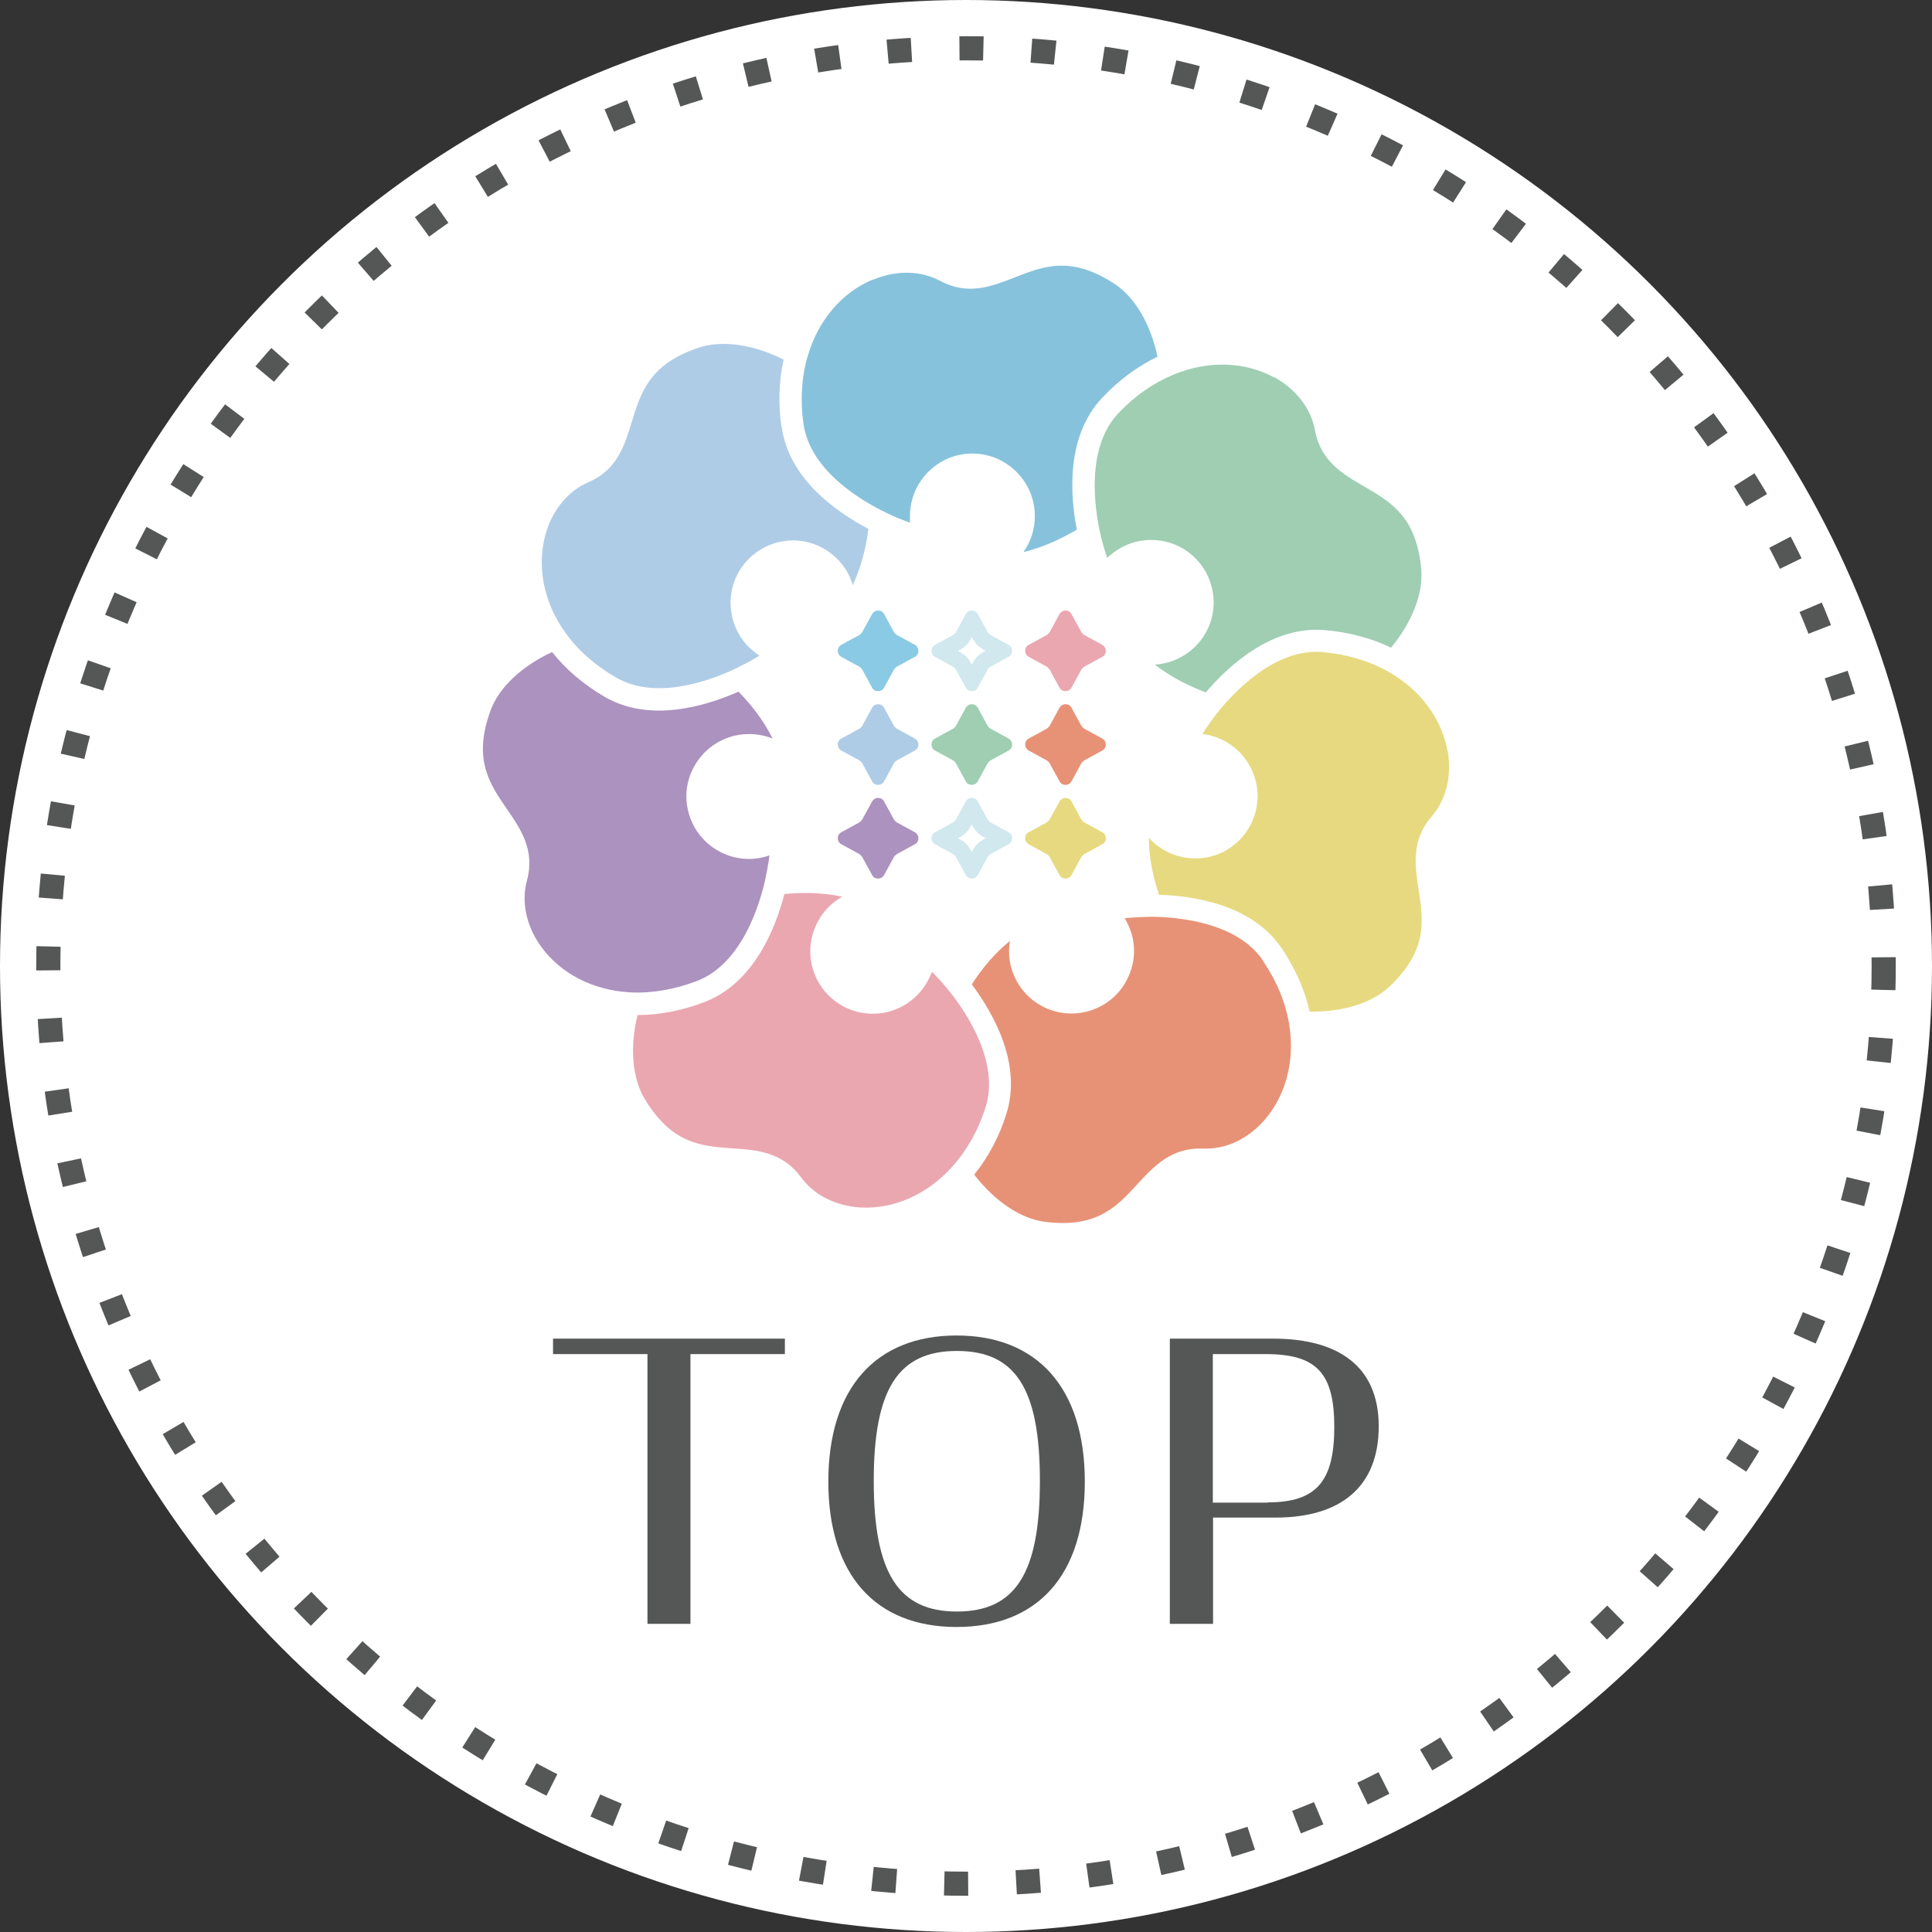 <?xml version="1.0" encoding="UTF-8"?><svg id="_レイヤー_1" xmlns="http://www.w3.org/2000/svg" width="80" height="80" viewBox="0 0 80 80"><rect x="0" y="0" width="80" height="80" fill="#333333" stroke="none"/><defs><style>.cls-1{fill:#8acae4;}.cls-2{fill:#9fceb2;}.cls-3{fill:#87c2dc;}.cls-4{fill:#d0e8ee;}.cls-5{fill:#fff;}.cls-6{fill:#eaa7b0;}.cls-7{fill:#afcce7;}.cls-8{fill:#e79276;}.cls-9{fill:none;stroke:#555656;stroke-dasharray:.99 1.99;stroke-miterlimit:10;stroke-width:1px;}.cls-10{fill:#555656;}.cls-11{fill:#e7d97f;}.cls-12{fill:#ac92bf;}</style></defs><circle class="cls-5" cx="40" cy="40" r="40"/><path class="cls-11" d="M59.94,31.11c-.24-1.36-1.14-2.57-2.48-3.31-.8-.45-1.71-.71-2.71-.8-1.98-.16-3.68,1.69-4.33,2.5-.23.29-.45.6-.63.89.09.01.18.03.27.05,1.39.32,2.26,1.7,1.95,3.09-.15.67-.56,1.25-1.14,1.62-.58.37-1.28.48-1.95.33-.54-.12-1-.4-1.35-.79,0,.86.2,1.69.42,2.36,1.51.05,3.88.43,5.09,2.23.56.84.95,1.71,1.15,2.61,1.4.02,2.61-.37,3.33-1.06,1.56-1.5,1.38-2.71,1.18-3.99-.15-1.01-.31-2.05.54-3.03.6-.69.84-1.67.67-2.69"/><path class="cls-8" d="M52.31,39.79c-1.1-1.64-3.62-1.82-4.65-1.83-.38.02-.75.02-1.09.06.05.08.09.16.13.24.3.62.34,1.32.11,1.97s-.69,1.18-1.32,1.48c-1.29.62-2.83.08-3.45-1.2-.24-.49-.31-1.03-.22-1.55-.67.54-1.2,1.21-1.58,1.8.9,1.21,2.09,3.3,1.43,5.37-.3.95-.75,1.79-1.33,2.51.85,1.1,1.92,1.82,2.91,1.95,2.15.28,2.98-.61,3.85-1.56.69-.75,1.41-1.52,2.71-1.47.93.04,1.84-.38,2.53-1.16.91-1.03,1.29-2.49,1.04-4-.15-.89-.51-1.77-1.08-2.61"/><path class="cls-6" d="M38.58,40.26c-.03.09-.07.17-.11.25-.62,1.29-2.17,1.83-3.45,1.21-.62-.3-1.09-.82-1.32-1.47s-.19-1.35.11-1.98c.24-.5.61-.89,1.07-1.14-.84-.18-1.69-.18-2.4-.11-.38,1.46-1.28,3.69-3.3,4.47-.94.36-1.87.54-2.78.54h0c-.33,1.34-.22,2.62.3,3.48,1.12,1.86,2.34,1.95,3.63,2.04,1.02.07,2.07.15,2.84,1.2.54.74,1.44,1.19,2.48,1.25,1.38.07,2.76-.55,3.78-1.69.61-.68,1.08-1.51,1.38-2.46.6-1.88-.83-3.97-1.48-4.78-.23-.29-.48-.57-.72-.81"/><path class="cls-12" d="M28.49,33.56c-.16-.67-.04-1.37.33-1.95.37-.59.94-.99,1.61-1.15.54-.12,1.08-.07,1.56.12-.38-.77-.91-1.43-1.41-1.94-1.38.61-3.68,1.3-5.55.21-.87-.51-1.6-1.13-2.17-1.85-1.25.58-2.19,1.46-2.54,2.4-.75,2.03-.06,3.04.67,4.1.58.84,1.17,1.71.83,2.96-.24.89-.03,1.88.58,2.73.81,1.12,2.14,1.81,3.67,1.9.9.05,1.84-.11,2.79-.47,1.85-.71,2.58-3.13,2.81-4.13.08-.36.15-.73.19-1.07-.09.03-.18.06-.27.08-1.39.32-2.78-.55-3.1-1.94"/><path class="cls-7" d="M32.36,17.69c-.14-.98-.11-1.92.09-2.8-.85-.43-1.72-.65-2.49-.65-.36,0-.71.05-1.01.15-2.06.68-2.41,1.85-2.79,3.08-.3.98-.6,1.98-1.8,2.5-.84.36-1.49,1.15-1.77,2.15-.37,1.33-.08,2.81.8,4.05.52.74,1.23,1.37,2.11,1.88,1.71,1,4.05.07,4.99-.38.33-.16.66-.34.96-.52-.08-.05-.15-.1-.22-.16-.54-.43-.88-1.04-.96-1.73-.08-.69.11-1.36.54-1.9.89-1.12,2.51-1.31,3.63-.42.43.34.73.79.87,1.29.32-.68.54-1.47.65-2.33-1.33-.7-3.29-2.07-3.59-4.21"/><path class="cls-2" d="M52.76,15.63c-1.21-.66-2.72-.71-4.14-.13-.85.35-1.63.89-2.31,1.61-1.36,1.44-.98,3.93-.76,4.94.08.36.18.72.3,1.05.06-.06.13-.13.21-.18,1.12-.89,2.75-.7,3.63.41.43.54.62,1.22.55,1.9-.08.69-.42,1.3-.96,1.73-.43.34-.94.53-1.46.56.68.53,1.44.9,2.11,1.15.98-1.15,2.76-2.76,4.92-2.58,1.01.09,1.93.33,2.75.73.89-1.08,1.34-2.27,1.25-3.26-.2-2.16-1.25-2.77-2.37-3.42-.88-.51-1.79-1.04-2.03-2.32-.16-.9-.78-1.7-1.68-2.2"/><path class="cls-3" d="M36.13,11.58c-1.27.53-2.25,1.68-2.68,3.15-.26.88-.32,1.83-.18,2.82.28,1.97,2.47,3.22,3.4,3.67.33.16.68.31,1.01.42,0-.09,0-.18,0-.27,0-1.43,1.16-2.59,2.58-2.59.69,0,1.34.27,1.83.76s.76,1.14.76,1.83c0,.55-.17,1.07-.47,1.49.84-.2,1.6-.57,2.21-.93-.29-1.48-.44-3.88,1.05-5.46.69-.73,1.46-1.3,2.29-1.7-.29-1.37-.94-2.46-1.77-3.01-1.81-1.19-2.95-.74-4.15-.27-.95.37-1.93.76-3.08.14-.81-.43-1.82-.45-2.77-.05"/><path class="cls-12" d="M36.11,36.23l-.41-.75s-.07-.09-.11-.11l-.75-.41c-.2-.11-.2-.4,0-.5l.75-.41s.09-.07.11-.11l.41-.75c.11-.2.4-.2.5,0l.41.75s.07.09.11.11l.75.41c.2.11.2.4,0,.5l-.75.41s-.09.07-.11.11l-.41.75c-.11.2-.4.2-.5,0"/><path class="cls-4" d="M40.59,33.51h0ZM40.24,34.14l.07.12c.09.16.22.29.38.38l.12.07-.12.07c-.16.09-.3.22-.38.38l-.07.12-.07-.12c-.09-.16-.22-.29-.38-.38l-.12-.07.12-.07c.16-.09.29-.22.38-.38l.07-.12M40.24,33.04c-.1,0-.2.05-.25.15l-.41.75s-.07.09-.11.11l-.75.41c-.2.11-.2.39,0,.5l.75.41s.09.07.11.11l.41.75c.05.1.15.15.25.15s.2-.05.25-.15l.41-.75s.07-.09.11-.11l.75-.41c.2-.11.2-.4,0-.5l-.75-.41s-.09-.07-.11-.11l-.41-.75c-.05-.1-.15-.15-.25-.15"/><path class="cls-11" d="M43.87,36.23l-.41-.75s-.07-.09-.11-.11l-.75-.41c-.2-.11-.2-.4,0-.5l.75-.41s.09-.07.11-.11l.41-.75c.11-.2.4-.2.5,0l.41.75s.07.09.11.11l.75.41c.2.11.2.4,0,.5l-.75.41s-.09.07-.11.11l-.41.75c-.11.2-.4.2-.5,0"/><path class="cls-1" d="M36.11,28.47l-.41-.75s-.07-.09-.11-.11l-.75-.41c-.2-.11-.2-.4,0-.5l.75-.41s.09-.07.11-.11l.41-.75c.11-.2.4-.2.5,0l.41.75s.07.09.11.11l.75.41c.2.11.2.4,0,.5l-.75.41s-.09.07-.11.11l-.41.75c-.11.2-.4.2-.5,0"/><path class="cls-6" d="M43.87,28.47l-.41-.75s-.07-.09-.11-.11l-.75-.41c-.2-.11-.2-.4,0-.5l.75-.41s.09-.07.11-.11l.41-.75c.11-.2.4-.2.5,0l.41.75s.07.09.11.11l.75.41c.2.11.2.4,0,.5l-.75.41s-.09.07-.11.11l-.41.75c-.11.2-.4.2-.5,0"/><path class="cls-4" d="M40.59,25.75h0ZM40.24,26.38l.07.12c.09.16.22.29.38.38l.12.07-.12.07c-.16.09-.3.22-.38.38l-.07.12-.07-.12c-.09-.16-.22-.29-.38-.38l-.12-.07.12-.07c.16-.09.3-.22.38-.38l.07-.12M40.24,25.28c-.1,0-.2.05-.25.15l-.41.75s-.07.09-.11.11l-.75.41c-.2.11-.2.4,0,.5l.75.41s.09.07.11.11l.41.75c.05.1.15.15.25.15s.2-.05.25-.15l.41-.75s.07-.09.11-.11l.75-.41c.2-.11.2-.4,0-.5l-.75-.41s-.09-.07-.11-.11l-.41-.75c-.05-.1-.15-.15-.25-.15"/><path class="cls-2" d="M39.99,32.35l-.41-.75s-.07-.09-.11-.11l-.75-.41c-.2-.11-.2-.4,0-.5l.75-.41s.09-.07.11-.11l.41-.75c.11-.2.4-.2.5,0l.41.75s.07.09.11.11l.75.41c.2.11.2.4,0,.5l-.75.41s-.09.07-.11.11l-.41.75c-.11.2-.4.2-.5,0"/><path class="cls-7" d="M36.11,32.35l-.41-.75s-.07-.09-.11-.11l-.75-.41c-.2-.11-.2-.4,0-.5l.75-.41s.09-.07.11-.11l.41-.75c.11-.2.4-.2.5,0l.41.75s.07.09.11.11l.75.41c.2.11.2.4,0,.5l-.75.41s-.09.07-.11.11l-.41.75c-.11.2-.4.2-.5,0"/><path class="cls-8" d="M43.87,32.35l-.41-.75s-.07-.09-.11-.11l-.75-.41c-.2-.11-.2-.4,0-.5l.75-.41s.09-.07.11-.11l.41-.75c.11-.2.4-.2.5,0l.41.75s.07.09.11.11l.75.41c.2.11.2.4,0,.5l-.75.41s-.09.07-.11.11l-.41.75c-.11.2-.4.2-.5,0"/><path class="cls-10" d="M22.91,55.43h9.59v.64h-3.91v11.17h-1.78v-11.17h-3.91v-.64h.01Z"/><path class="cls-10" d="M34.3,61.35c0-3.89,1.98-6.05,5.31-6.05s5.31,2.16,5.31,6.05-1.97,6.02-5.31,6.02-5.31-2.14-5.31-6.02ZM43.06,61.32c0-3.87-1.04-5.38-3.44-5.38s-3.44,1.54-3.44,5.38,1.04,5.41,3.44,5.41,3.44-1.54,3.44-5.41Z"/><path class="cls-10" d="M48.43,55.43h4.29c2.64,0,4.37,1.1,4.37,3.63s-1.6,3.78-4.27,3.78h-2.59v4.4h-1.79v-11.81h0ZM52.5,62.21c2,0,2.75-.86,2.75-3.12s-.75-3.02-2.85-3.02h-2.18v6.15h2.28Z"/><circle class="cls-9" cx="40" cy="40" r="38"/></svg>